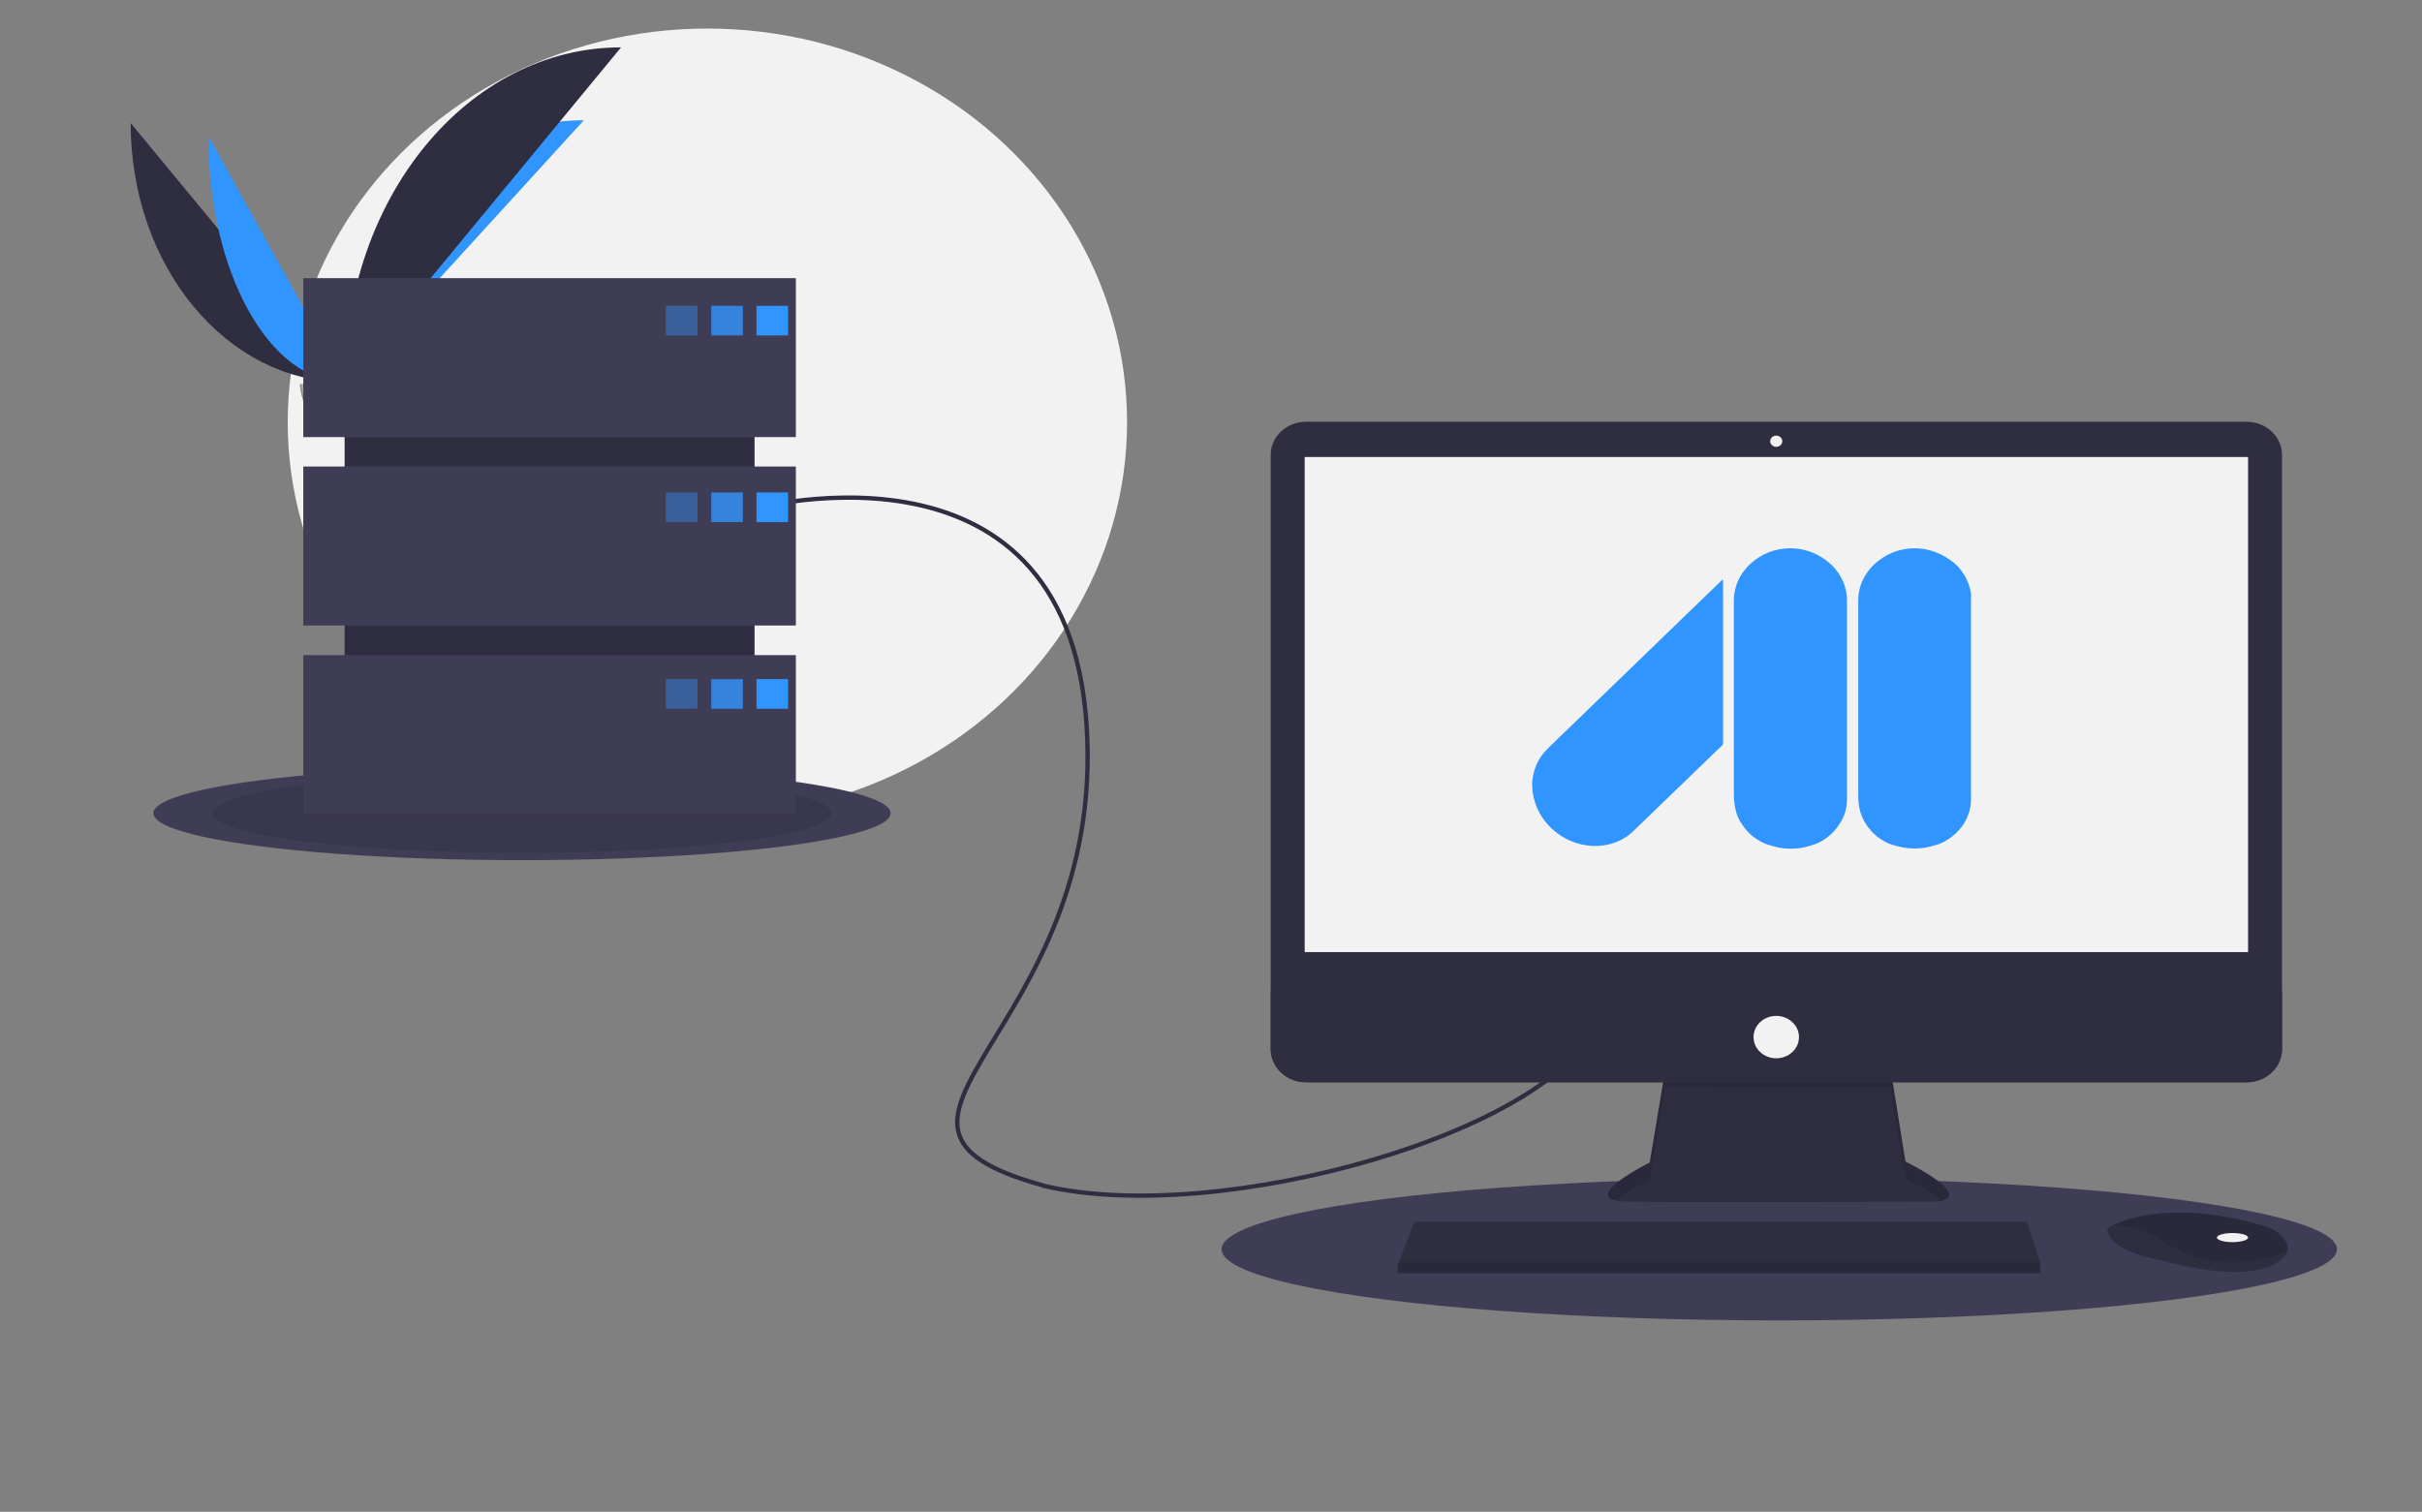 <?xml version="1.0" encoding="utf-8"?>
<!-- Generator: Adobe Illustrator 24.0.1, SVG Export Plug-In . SVG Version: 6.00 Build 0)  -->
<svg version="1.1" id="aa03ddf9-f8f2-4819-a4ce-be9b0a220741"
	 xmlns="http://www.w3.org/2000/svg" xmlns:xlink="http://www.w3.org/1999/xlink" x="0px" y="0px" viewBox="0 0 1119.6 699"
	 style="enable-background:new 0 0 1119.6 699;" xml:space="preserve">
<rect x="0" y="0" width="1119.6" height="699" fill="#808080" stroke="none"/>
<style type="text/css">
	.st0{fill:#F2F2F2;}
	.st1{fill:#2F2E41;}
	.st2{fill:#3195FF;}
	.st3{fill:#A8A8A8;}
	.st4{opacity:0.2;enable-background:new    ;}
	.st5{fill:#3F3D56;}
	.st6{opacity:0.1;enable-background:new    ;}
	.st7{fill:none;stroke:#2F2E41;stroke-width:2;stroke-miterlimit:10;}
	.st8{opacity:0.4;fill:#3195FF;}
	.st9{opacity:0.8;fill:#3195FF;}
	.st10{fill:none;}
</style>
<title>server down</title>
<ellipse class="st0" cx="327" cy="195.2" rx="194" ry="182"/>
<path class="st1" d="M60.4,56.9c0,66.2,44.3,119.8,99,119.8"/>
<path class="st2" d="M159.4,176.7c0-67,49.4-121.1,110.5-121.1"/>
<path class="st2" d="M96.3,62.9c0,62.9,28.2,113.8,63.1,113.8"/>
<path class="st1" d="M159.4,176.7c0-85.6,57.1-154.8,127.7-154.8"/>
<path class="st3" d="M138.6,177.6c0,0,14-0.4,18.3-3.2s21.6-6.2,22.7-1.7c1,4.5,21.1,22.5,5.2,22.7s-36.8-2.3-41.1-4.7
	S138.6,177.6,138.6,177.6z"/>
<path class="st4" d="M185.1,193.8c-15.9,0.1-36.8-2.3-41.1-4.7c-3.2-1.8-4.5-8.4-4.9-11.5c-0.3,0-0.5,0-0.5,0s0.9,10.6,5.1,13
	c4.2,2.4,25.2,4.8,41.1,4.7c4.6,0,6.2-1.6,6.1-3.8C190.2,192.9,188.5,193.8,185.1,193.8z"/>
<ellipse class="st5" cx="241.3" cy="376" rx="170.4" ry="21.7"/>
<ellipse class="st6" cx="241.3" cy="376" rx="143" ry="18.3"/>
<ellipse class="st5" cx="822.5" cy="577.6" rx="257.8" ry="32.9"/>
<path class="st7" d="M481.8,548.1c82,19.7,239.6-25.6,256.9-76.9"/>
<path class="st7" d="M342.4,236.6c0,0,150.6-44.5,159.9,98.9c9.3,143.4-124,184.2-19.7,212.7"/>
<path class="st1" d="M769.8,494.5l-7.2,43c0,0-35.3,17.6-10.5,18.1s141.9,0,141.9,0s22.6,0-13.2-18.6l-7.2-45L769.8,494.5z"/>
<path class="st6" d="M747.1,555.1c5.6-4.7,15.5-9.6,15.5-9.6l7.2-43l103.8,0.1l7.2,42.4c8.4,4.3,13.6,7.7,16.6,10.2
	c4.6-1,9.6-4.7-16.6-18.3l-7.2-45l-103.8,2.6l-7.2,43C762.6,537.5,732.9,552.3,747.1,555.1z"/>
<path class="st1" d="M603.8,195h434.7c9.1,0,16.4,6.9,16.4,15.4V485c0,8.5-7.4,15.4-16.4,15.4H603.8c-9.1,0-16.4-6.9-16.4-15.4
	V210.4C587.3,201.9,594.7,195,603.8,195z"/>
<rect x="603.1" y="211.3" class="st0" width="436.1" height="228.9"/>
<ellipse class="st0" cx="821.1" cy="204" rx="2.8" ry="2.6"/>
<path class="st1" d="M1054.9,458.3V485c0,8.5-7.4,15.4-16.4,15.4c0,0,0,0,0,0H603.8c-9.1,0-16.4-6.9-16.4-15.4c0,0,0,0,0,0v-26.8
	H1054.9z"/>
<polygon class="st1" points="943.1,583.6 943.1,588.7 646.1,588.7 646.1,584.6 646.5,583.6 653.9,564.9 937,564.9 "/>
<path class="st1" d="M1057.4,578.5c-0.5,2.2-2.6,4.5-7.2,6.6c-16.6,7.8-50.2-2.1-50.2-2.1s-25.9-4.1-25.9-15
	c0.7-0.5,1.5-0.9,2.3-1.3c7-3.5,30-12,71,0.4c3,0.9,5.7,2.5,7.8,4.8C1056.7,573.7,1058,576,1057.4,578.5z"/>
<path class="st6" d="M1057.4,578.5c-20.3,7.3-38.3,7.8-56.9-4.3c-9.4-6.1-17.8-7.6-24.2-7.5c7-3.5,30-12,71,0.4
	c3,0.9,5.7,2.5,7.8,4.8C1056.7,573.7,1058,576,1057.4,578.5z"/>
<ellipse class="st0" cx="1032" cy="572.2" rx="7.2" ry="2.1"/>
<ellipse class="st0" cx="821.1" cy="479.5" rx="10.5" ry="9.8"/>
<polygon class="st6" points="943.1,583.6 943.1,588.7 646.1,588.7 646.1,584.6 646.5,583.6 "/>
<rect x="159.3" y="149.1" class="st1" width="189.5" height="206.8"/>
<rect x="140.2" y="128.6" class="st5" width="227.7" height="73.5"/>
<rect x="140.2" y="215.7" class="st5" width="227.7" height="73.5"/>
<rect x="140.2" y="302.9" class="st5" width="227.7" height="73.5"/>
<rect x="307.8" y="141.4" class="st8" width="14.6" height="13.7"/>
<rect x="328.8" y="141.4" class="st9" width="14.6" height="13.7"/>
<rect x="349.7" y="141.4" class="st2" width="14.6" height="13.7"/>
<rect x="307.8" y="227.7" class="st8" width="14.6" height="13.7"/>
<rect x="328.8" y="227.7" class="st9" width="14.6" height="13.7"/>
<rect x="349.7" y="227.7" class="st2" width="14.6" height="13.7"/>
<rect x="307.8" y="314" class="st8" width="14.6" height="13.7"/>
<rect x="328.8" y="314" class="st9" width="14.6" height="13.7"/>
<rect x="349.7" y="314" class="st2" width="14.6" height="13.7"/>
<g id="Calque_2_1_">
	<ellipse class="st10" cx="827.7" cy="278.4" rx="25.8" ry="25.2"/>
	<path class="st2" d="M853.8,277.9c0-0.2,0-0.5,0-0.7c0-0.5,0-1-0.1-1.6c-0.3-3.2-1.2-6.1-2.8-8.9c-1.4-2.6-3.3-4.8-5.6-6.7
		c-0.6-0.5-1.1-0.9-1.7-1.3c-4.4-3.2-9.9-5.2-16-5.2c-7,0-13.4,2.6-18.1,6.9c-0.7,0.6-1.5,1.3-2.1,2.1c-1.3,1.4-2.3,2.9-3.2,4.5
		c-1,1.8-1.7,3.7-2.1,5.6c-0.4,1.7-0.6,3.5-0.6,5.3c0,0,0,0.1,0,0.1c0,0.1,0,0.3,0,0.4c0,0.1,0,0.2,0,0.4c0,29,0,58.1,0,87.1
		c0,1.3,0,2.5,0.1,3.8c0.1,1.1,0.2,2.2,0.4,3.3c0.2,1.1,0.5,2.2,0.8,3.2c0,0,0,0.1,0,0.1c0,0.1,0,0.1,0.1,0.2c0.6,1.8,1.5,3.4,2.6,5
		c1.3,1.9,2.8,3.6,4.6,5.1c1.4,1.1,2.8,2,4.4,2.8c1.2,0.6,2.4,1.1,3.7,1.4c3,1,6.2,1.6,9.6,1.6c3,0,5.8-0.4,8.4-1.2
		c1.8-0.5,3.6-1.1,5.3-2c2.4-1.3,4.6-3,6.4-5c0.8-0.9,1.6-1.9,2.2-2.9c2.4-3.4,3.7-7.4,3.7-11.7c0,0,0-0.1,0-0.1s0-0.1,0-0.1
		c0-30.2,0-60.3,0-90.5c0-0.2,0-0.3,0-0.5S853.8,278.1,853.8,277.9z"/>
	<path class="st2" d="M911.2,275.7c0-1.3-0.2-2.5-0.6-3.7c-1.3-4.7-3.7-8.7-7.5-11.9c-1.1-0.9-2.3-1.7-3.5-2.4
		c-4.2-2.6-9.2-4.2-14.5-4.2c-6.1,0-11.7,2-16.1,5.3c-3,2.1-5.4,4.8-7.3,8.2c-1.8,3.2-2.6,6.7-2.7,10.4c0,0.3,0,0.6,0,1
		c0,0.3,0,0.5,0,0.8c0,29.7,0,59.5,0,89.2c0,1.1,0.1,2.1,0.2,3.1c0.1,0.4,0.1,0.9,0.2,1.3c0.3,2,0.9,3.8,1.7,5.6
		c1.3,2.8,3.2,5.4,5.7,7.6c1.9,1.7,4,3,6.3,4c1.3,0.5,2.5,0.9,3.9,1.2c2.6,0.7,5.3,1.1,8.1,1.1c2.9,0,5.7-0.4,8.3-1.2
		c2.3-0.5,4.5-1.4,6.6-2.7c2.7-1.6,4.9-3.7,6.8-6.1c2.1-2.9,3.5-6.1,4.1-9.6c0.1-0.7,0.1-1.5,0.2-2.2c0-31.6,0-63.1,0-94.7
		C911.2,275.9,911.2,275.8,911.2,275.7z"/>
	<path class="st2" d="M796.3,268c-0.2,0-0.3,0.2-0.4,0.3c-26.2,25.3-52.4,50.7-78.6,76c-0.7,0.7-1.4,1.3-2,2
		c-3.7,3.6-5.9,8.1-6.7,12.8c-0.3,1.5-0.4,3.1-0.3,4.6c0.2,6.8,3.1,13.7,8.7,19.1c10.9,10.5,27.9,11.2,38,1.5c0,0,0,0,0.1-0.1
		c0.1-0.1,0.3-0.3,0.4-0.4c13.6-13.1,27.1-26.2,40.7-39.3c0.2-0.2,0.3-0.3,0.3-0.6c0-25.2,0-50.4,0-75.6
		C796.3,268.2,796.4,268.1,796.3,268z"/>
</g>
</svg>
